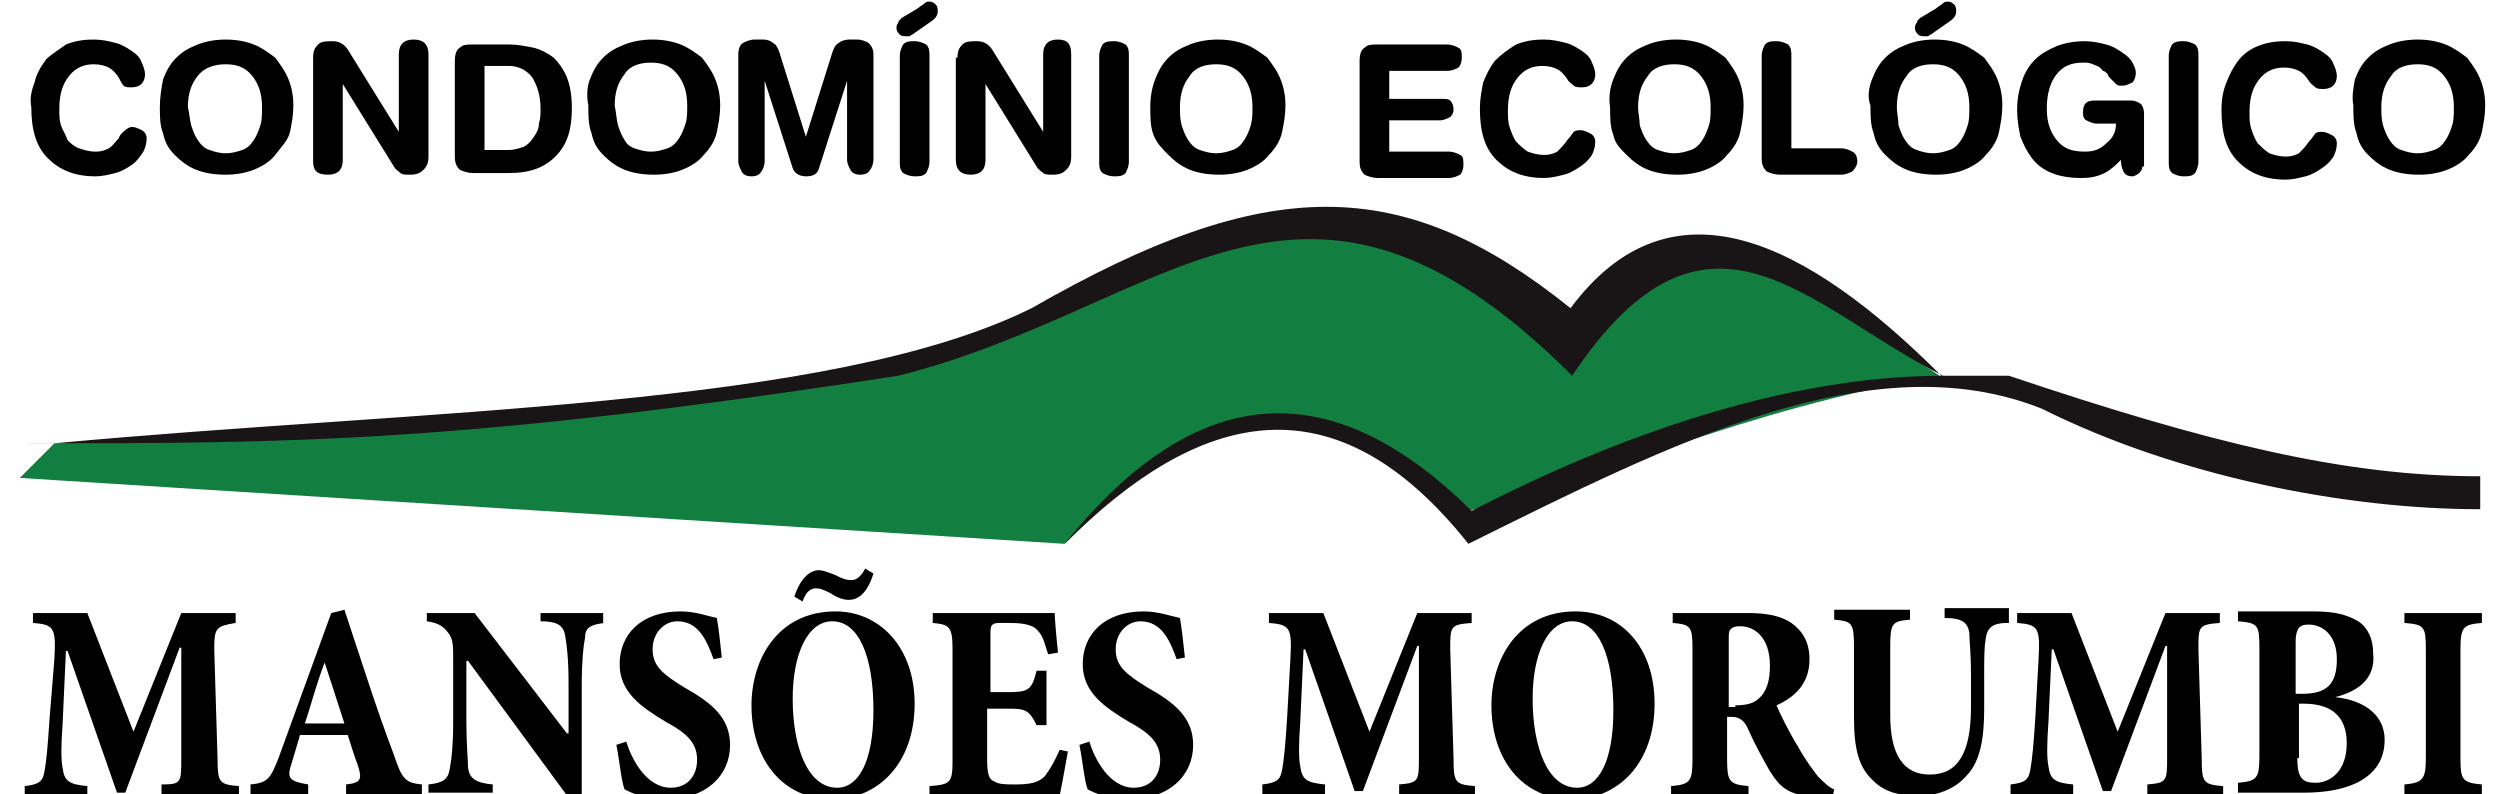 <?xml version="1.0" encoding="utf-8"?>
<!-- Generator: Adobe Illustrator 18.0.0, SVG Export Plug-In . SVG Version: 6.00 Build 0)  -->
<!DOCTYPE svg PUBLIC "-//W3C//DTD SVG 1.1//EN" "http://www.w3.org/Graphics/SVG/1.1/DTD/svg11.dtd">
<svg version="1.1" id="Camada_1" xmlns="http://www.w3.org/2000/svg" xmlns:xlink="http://www.w3.org/1999/xlink" x="0px" y="0px"
	 viewBox="0 0 151.7 48.2" enable-background="new 0 0 151.7 48.2" xml:space="preserve">
<g>
	<path fill-rule="evenodd" clip-rule="evenodd" fill="#127E3F" d="M1.2,29L64.6,33c8.2-8.2,14.3-10.2,24.5-2
		c8.2-2,16.4-6.1,28.6-8.2l-12.3-8.2l-6.1,2l-4.1,4.1l-10.2-6.1C60.5,10.5,81,24.9,3.3,26.9L1.2,29z"/>
	<path fill-rule="evenodd" clip-rule="evenodd" fill="#191415" d="M64.6,33c8.2-8.2,16.4-10.2,24.5,0c12.3-6.1,24.5-12.3,34.8-8.2
		c8.2,4.1,18.4,6.1,26.6,6.1v-2c-8.2,0-16.4-2-28.6-6.1c0,0-2,0-4.1,0c-8.2-8.2-16.4-12.3-22.5-4.1c-10.2-8.2-18.4-8.2-32.7,0
		c-12.3,6.1-36.8,6.1-59.3,8.2c-2,0,0,0-2,0c16.4,0,26.6,0,53.2-4.1c16.4-4.1,24.5-16.4,40.9,0c8.2-12.3,14.3-4.1,22.5,0
		c-12.3,0-24.5,6.1-28.6,8.2C81,22.8,72.8,22.8,64.6,33L64.6,33z"/>
</g>
<g>
	<path d="M2.1,5C2.2,4.5,2.5,4,2.8,3.6C3.1,3.3,3.6,3,4,2.7c0.5-0.2,1-0.3,1.7-0.3c0.5,0,0.9,0.1,1.3,0.2c0.4,0.1,0.7,0.3,1,0.5
		c0.3,0.2,0.5,0.4,0.6,0.7c0.1,0.2,0.2,0.5,0.2,0.7c0,0.5-0.3,0.8-0.8,0.8c-0.2,0-0.4,0-0.5-0.1S7.3,4.9,7.2,4.7
		C7,4.4,6.8,4.2,6.6,4.1S6.1,3.9,5.7,3.9c-0.6,0-1.1,0.2-1.5,0.7c-0.4,0.5-0.6,1.1-0.6,2c0,0.4,0,0.7,0.1,1S4,8.2,4.1,8.5
		C4.3,8.7,4.5,8.9,4.8,9c0.3,0.1,0.6,0.2,1,0.2c0.4,0,0.6-0.1,0.8-0.2C6.8,8.9,7,8.6,7.2,8.4C7.3,8.1,7.5,8,7.6,7.9
		C7.7,7.8,7.9,7.7,8,7.7c0.2,0,0.4,0.1,0.6,0.2C8.8,8,8.9,8.2,8.9,8.4c0,0.3-0.1,0.6-0.2,0.8C8.5,9.5,8.3,9.8,8,10
		c-0.3,0.2-0.6,0.4-1,0.5c-0.4,0.1-0.8,0.2-1.2,0.2c-1.3,0-2.2-0.4-2.9-1.1c-0.7-0.7-1-1.7-1-3.1C1.8,6,1.9,5.5,2.1,5z"/>
	<path d="M9.9,4.8c0.2-0.5,0.4-0.9,0.8-1.3s0.8-0.6,1.3-0.8c0.5-0.2,1.1-0.3,1.7-0.3c0.6,0,1.2,0.1,1.7,0.3c0.5,0.2,0.9,0.5,1.3,0.8
		c0.3,0.4,0.6,0.8,0.8,1.3c0.2,0.5,0.3,1,0.3,1.6c0,0.6-0.1,1.1-0.2,1.6S17,9,16.7,9.4c-0.3,0.4-0.8,0.7-1.3,0.9
		c-0.5,0.2-1.1,0.3-1.7,0.3c-0.7,0-1.3-0.1-1.8-0.3c-0.5-0.2-0.9-0.5-1.3-0.9s-0.6-0.8-0.7-1.3C9.7,7.6,9.7,7.1,9.7,6.5
		C9.7,5.9,9.8,5.3,9.9,4.8z M11.6,7.6c0.1,0.3,0.2,0.6,0.4,0.9c0.2,0.3,0.4,0.5,0.7,0.6c0.3,0.1,0.6,0.2,1,0.2c0.4,0,0.7-0.1,1-0.2
		c0.3-0.1,0.5-0.3,0.7-0.6c0.2-0.3,0.3-0.6,0.4-0.9c0.1-0.3,0.1-0.7,0.1-1.1c0-0.8-0.2-1.4-0.6-1.9c-0.4-0.5-0.9-0.7-1.6-0.7
		S12.4,4.1,12,4.6c-0.4,0.5-0.6,1.1-0.6,1.9C11.5,6.9,11.5,7.2,11.6,7.6z"/>
	<path d="M19,3.5c0-0.4,0.1-0.6,0.3-0.8c0.2-0.2,0.5-0.2,0.9-0.2c0.4,0,0.7,0.2,0.9,0.5L24.2,8h0V3.3c0-0.6,0.3-0.9,0.9-0.9
		s0.9,0.3,0.9,0.9v6.2c0,0.4-0.1,0.6-0.3,0.8c-0.2,0.2-0.4,0.3-0.8,0.3c-0.3,0-0.5,0-0.6-0.1s-0.3-0.2-0.4-0.4l-3.1-5h0v4.6
		c0,0.6-0.3,0.9-0.9,0.9S19,10.4,19,9.8V3.5z"/>
	<path d="M27.6,3.7c0-0.4,0.1-0.7,0.3-0.8c0.2-0.2,0.4-0.2,0.8-0.2h2.2c0.5,0,1,0.1,1.5,0.2c0.4,0.1,0.8,0.3,1.2,0.6
		c0.3,0.3,0.6,0.7,0.8,1.2c0.2,0.5,0.3,1.1,0.3,1.9c0,1.3-0.3,2.2-1,2.9c-0.7,0.7-1.6,1-2.8,1h-2.2c-0.3,0-0.6-0.1-0.8-0.2
		c-0.2-0.2-0.3-0.4-0.3-0.8V3.7z M29.4,9.1h1.5c0.3,0,0.6-0.1,0.9-0.2c0.2-0.1,0.4-0.3,0.6-0.6s0.3-0.5,0.3-0.8
		c0.1-0.3,0.1-0.6,0.1-0.9c0-0.8-0.2-1.4-0.5-1.9c-0.3-0.4-0.8-0.7-1.4-0.7h-1.5V9.1z"/>
	<path d="M35.8,4.8c0.2-0.5,0.4-0.9,0.8-1.3s0.8-0.6,1.3-0.8c0.5-0.2,1.1-0.3,1.7-0.3c0.6,0,1.2,0.1,1.7,0.3
		c0.5,0.2,0.9,0.5,1.3,0.8c0.3,0.4,0.6,0.8,0.8,1.3c0.2,0.5,0.3,1,0.3,1.6c0,0.6-0.1,1.1-0.2,1.6s-0.4,1-0.8,1.4
		c-0.3,0.4-0.8,0.7-1.3,0.9c-0.5,0.2-1.1,0.3-1.7,0.3c-0.7,0-1.3-0.1-1.8-0.3c-0.5-0.2-0.9-0.5-1.3-0.9s-0.6-0.8-0.7-1.3
		c-0.2-0.5-0.2-1.1-0.2-1.7C35.6,5.9,35.6,5.3,35.8,4.8z M37.5,7.6c0.1,0.3,0.2,0.6,0.4,0.9C38,8.7,38.2,8.9,38.5,9
		c0.3,0.1,0.6,0.2,1,0.2c0.4,0,0.7-0.1,1-0.2c0.3-0.1,0.5-0.3,0.7-0.6c0.2-0.3,0.3-0.6,0.4-0.9c0.1-0.3,0.1-0.7,0.1-1.1
		c0-0.8-0.2-1.4-0.6-1.9c-0.4-0.5-0.9-0.7-1.6-0.7s-1.3,0.2-1.6,0.7c-0.4,0.5-0.6,1.1-0.6,1.9C37.4,6.9,37.4,7.2,37.5,7.6z"/>
	<path d="M44.8,3.3c0-0.3,0.1-0.6,0.3-0.7c0.2-0.1,0.4-0.2,0.7-0.2h0.5c0.3,0,0.5,0.1,0.6,0.2c0.2,0.1,0.3,0.3,0.4,0.6l1.6,5.1h0
		l1.6-5.1c0.1-0.3,0.2-0.5,0.4-0.6c0.1-0.1,0.4-0.2,0.6-0.2H52c0.3,0,0.5,0.1,0.7,0.2C52.9,2.8,53,3,53,3.3v6.4
		c0,0.2-0.1,0.5-0.2,0.6c-0.1,0.2-0.3,0.3-0.6,0.3s-0.5-0.1-0.6-0.3c-0.1-0.2-0.2-0.4-0.2-0.6V4.9h0l-1.7,5.3
		c-0.1,0.4-0.4,0.5-0.8,0.5c-0.4,0-0.7-0.2-0.8-0.5l-1.7-5.3h0v4.9c0,0.2-0.1,0.5-0.2,0.6c-0.1,0.2-0.3,0.3-0.6,0.3
		c-0.3,0-0.5-0.1-0.6-0.3c-0.1-0.2-0.2-0.4-0.2-0.6V3.3z"/>
	<path d="M55.7,0.5c0.1-0.1,0.3-0.2,0.4-0.3c0.1-0.1,0.2-0.1,0.3-0.1c0.2,0,0.3,0.1,0.4,0.2c0.1,0.1,0.1,0.3,0.1,0.4
		c0,0.2-0.1,0.4-0.4,0.6l-1,0.7c-0.1,0.1-0.2,0.1-0.3,0.2c-0.1,0-0.1,0-0.2,0c-0.1,0-0.3,0-0.4-0.1c-0.1-0.1-0.2-0.2-0.2-0.4
		c0-0.1,0-0.2,0.1-0.3c0-0.1,0.1-0.2,0.2-0.3L55.7,0.5z M54.6,3.4c0-0.3,0.1-0.5,0.2-0.7c0.2-0.2,0.4-0.2,0.7-0.2
		c0.3,0,0.5,0.1,0.7,0.2c0.2,0.2,0.2,0.4,0.2,0.7v6.4c0,0.3-0.1,0.5-0.2,0.7c-0.2,0.2-0.4,0.2-0.7,0.2c-0.3,0-0.5-0.1-0.7-0.2
		c-0.2-0.2-0.2-0.4-0.2-0.7V3.4z"/>
	<path d="M58.1,3.5c0-0.4,0.1-0.6,0.3-0.8c0.2-0.2,0.5-0.2,0.9-0.2c0.4,0,0.7,0.2,0.9,0.5L63.3,8h0V3.3c0-0.6,0.3-0.9,0.9-0.9
		S65,2.7,65,3.3v6.2c0,0.4-0.1,0.6-0.3,0.8c-0.2,0.2-0.4,0.3-0.8,0.3c-0.3,0-0.5,0-0.6-0.1s-0.3-0.2-0.4-0.4l-3.1-5h0v4.6
		c0,0.6-0.3,0.9-0.9,0.9s-0.9-0.3-0.9-0.9V3.5z"/>
	<path d="M66.7,3.4c0-0.3,0.1-0.5,0.2-0.7c0.2-0.2,0.4-0.2,0.7-0.2c0.3,0,0.5,0.1,0.7,0.2c0.2,0.2,0.2,0.4,0.2,0.7v6.4
		c0,0.3-0.1,0.5-0.2,0.7c-0.2,0.2-0.4,0.2-0.7,0.2c-0.3,0-0.5-0.1-0.7-0.2c-0.2-0.2-0.2-0.4-0.2-0.7V3.4z"/>
	<path d="M70.1,4.8c0.2-0.5,0.4-0.9,0.8-1.3s0.8-0.6,1.3-0.8c0.5-0.2,1.1-0.3,1.7-0.3c0.6,0,1.2,0.1,1.7,0.3
		c0.5,0.2,0.9,0.5,1.3,0.8c0.3,0.4,0.6,0.8,0.8,1.3c0.2,0.5,0.3,1,0.3,1.6c0,0.6-0.1,1.1-0.2,1.6s-0.4,1-0.8,1.4
		c-0.3,0.4-0.8,0.7-1.3,0.9c-0.5,0.2-1.1,0.3-1.7,0.3c-0.7,0-1.3-0.1-1.8-0.3c-0.5-0.2-0.9-0.5-1.3-0.9S70.2,8.7,70,8.2
		c-0.2-0.5-0.2-1.1-0.2-1.7C69.8,5.9,69.9,5.3,70.1,4.8z M71.7,7.6c0.1,0.3,0.2,0.6,0.4,0.9c0.2,0.3,0.4,0.5,0.7,0.6
		c0.3,0.1,0.6,0.2,1,0.2c0.4,0,0.7-0.1,1-0.2c0.3-0.1,0.5-0.3,0.7-0.6c0.2-0.3,0.3-0.6,0.4-0.9C76,7.2,76,6.9,76,6.5
		c0-0.8-0.2-1.4-0.6-1.9c-0.4-0.5-0.9-0.7-1.6-0.7s-1.3,0.2-1.6,0.7c-0.4,0.5-0.6,1.1-0.6,1.9C71.6,6.9,71.6,7.2,71.7,7.6z"/>
	<path d="M82.5,3.7c0-0.4,0.1-0.7,0.3-0.8c0.2-0.2,0.4-0.2,0.8-0.2h4.2c0.3,0,0.5,0.1,0.7,0.2c0.2,0.1,0.2,0.3,0.2,0.6
		c0,0.3-0.1,0.5-0.2,0.6c-0.2,0.1-0.4,0.2-0.7,0.2h-3.5v1.7h3.1c0.3,0,0.5,0,0.6,0.1s0.2,0.3,0.2,0.5c0,0.3-0.1,0.4-0.2,0.5
		c-0.2,0.1-0.4,0.2-0.6,0.2h-3.1v1.9h3.6c0.3,0,0.5,0.1,0.7,0.2c0.2,0.1,0.2,0.3,0.2,0.6c0,0.3-0.1,0.5-0.2,0.6
		c-0.2,0.1-0.4,0.2-0.7,0.2h-4.3c-0.3,0-0.6-0.1-0.8-0.2c-0.2-0.2-0.3-0.4-0.3-0.8V3.7z"/>
	<path d="M90,5c0.2-0.5,0.4-0.9,0.7-1.3C91.1,3.3,91.5,3,92,2.7c0.5-0.2,1-0.3,1.7-0.3c0.5,0,0.9,0.1,1.3,0.2c0.4,0.1,0.7,0.3,1,0.5
		c0.3,0.2,0.5,0.4,0.6,0.7c0.1,0.2,0.2,0.5,0.2,0.7c0,0.5-0.3,0.8-0.8,0.8c-0.2,0-0.4,0-0.5-0.1s-0.3-0.2-0.4-0.4
		c-0.2-0.3-0.4-0.5-0.6-0.6s-0.5-0.2-0.9-0.2c-0.6,0-1.1,0.2-1.5,0.7c-0.4,0.5-0.6,1.1-0.6,2c0,0.4,0,0.7,0.1,1s0.2,0.6,0.4,0.9
		c0.2,0.2,0.4,0.4,0.7,0.6c0.3,0.1,0.6,0.2,1,0.2c0.4,0,0.6-0.1,0.8-0.2c0.2-0.2,0.4-0.4,0.6-0.7c0.2-0.2,0.3-0.4,0.4-0.5
		c0.1-0.1,0.3-0.1,0.4-0.1c0.2,0,0.4,0.1,0.6,0.2c0.2,0.1,0.3,0.3,0.3,0.5c0,0.3-0.1,0.6-0.2,0.8c-0.2,0.3-0.4,0.5-0.7,0.7
		c-0.3,0.2-0.6,0.4-1,0.5c-0.4,0.1-0.8,0.2-1.2,0.2c-1.3,0-2.2-0.4-2.9-1.1c-0.7-0.7-1-1.7-1-3.1C89.8,6,89.9,5.5,90,5z"/>
	<path d="M97.9,4.8c0.2-0.5,0.4-0.9,0.8-1.3s0.8-0.6,1.3-0.8c0.5-0.2,1.1-0.3,1.7-0.3c0.6,0,1.2,0.1,1.7,0.3
		c0.5,0.2,0.9,0.5,1.3,0.8c0.3,0.4,0.6,0.8,0.8,1.3c0.2,0.5,0.3,1,0.3,1.6c0,0.6-0.1,1.1-0.2,1.6s-0.4,1-0.8,1.4
		c-0.3,0.4-0.8,0.7-1.3,0.9c-0.5,0.2-1.1,0.3-1.7,0.3c-0.7,0-1.3-0.1-1.8-0.3c-0.5-0.2-0.9-0.5-1.3-0.9S98,8.7,97.9,8.2
		c-0.2-0.5-0.2-1.1-0.2-1.7C97.6,5.9,97.7,5.3,97.9,4.8z M99.5,7.6c0.1,0.3,0.2,0.6,0.4,0.9c0.2,0.3,0.4,0.5,0.7,0.6
		c0.3,0.1,0.6,0.2,1,0.2c0.4,0,0.7-0.1,1-0.2c0.3-0.1,0.5-0.3,0.7-0.6c0.2-0.3,0.3-0.6,0.4-0.9c0.1-0.3,0.1-0.7,0.1-1.1
		c0-0.8-0.2-1.4-0.6-1.9c-0.4-0.5-0.9-0.7-1.6-0.7s-1.3,0.2-1.6,0.7c-0.4,0.5-0.6,1.1-0.6,1.9C99.4,6.9,99.5,7.2,99.5,7.6z"/>
	<path d="M106.9,3.4c0-0.3,0.1-0.5,0.2-0.7c0.2-0.2,0.4-0.2,0.7-0.2c0.3,0,0.5,0.1,0.7,0.2c0.2,0.2,0.2,0.4,0.2,0.7V9h3
		c0.3,0,0.5,0.1,0.7,0.2c0.2,0.1,0.3,0.3,0.3,0.6c0,0.2-0.1,0.4-0.3,0.6c-0.2,0.1-0.4,0.2-0.7,0.2H108c-0.3,0-0.6-0.1-0.8-0.2
		c-0.2-0.2-0.3-0.4-0.3-0.8V3.4z"/>
	<path d="M113.6,4.8c0.2-0.5,0.4-0.9,0.8-1.3s0.8-0.6,1.3-0.8c0.5-0.2,1.1-0.3,1.7-0.3c0.6,0,1.2,0.1,1.7,0.3
		c0.5,0.2,0.9,0.5,1.3,0.8c0.3,0.4,0.6,0.8,0.8,1.3c0.2,0.5,0.3,1,0.3,1.6c0,0.6-0.1,1.1-0.2,1.6s-0.4,1-0.8,1.4
		c-0.3,0.4-0.8,0.7-1.3,0.9c-0.5,0.2-1.1,0.3-1.7,0.3c-0.7,0-1.3-0.1-1.8-0.3c-0.5-0.2-0.9-0.5-1.3-0.9s-0.6-0.8-0.7-1.3
		c-0.2-0.5-0.2-1.1-0.2-1.7C113.3,5.9,113.4,5.3,113.6,4.8z M115.2,7.6c0.1,0.3,0.2,0.6,0.4,0.9c0.2,0.3,0.4,0.5,0.7,0.6
		c0.3,0.1,0.6,0.2,1,0.2c0.4,0,0.7-0.1,1-0.2c0.3-0.1,0.5-0.3,0.7-0.6c0.2-0.3,0.3-0.6,0.4-0.9c0.1-0.3,0.1-0.7,0.1-1.1
		c0-0.8-0.2-1.4-0.6-1.9c-0.4-0.5-0.9-0.7-1.6-0.7s-1.3,0.2-1.6,0.7c-0.4,0.5-0.6,1.1-0.6,1.9C115.1,6.9,115.2,7.2,115.2,7.6z
		 M117.5,0.5c0.1-0.1,0.3-0.2,0.4-0.3c0.1-0.1,0.2-0.1,0.3-0.1c0.2,0,0.3,0.1,0.4,0.2c0.1,0.1,0.1,0.3,0.1,0.4
		c0,0.2-0.1,0.4-0.4,0.6l-1,0.7c-0.1,0.1-0.2,0.1-0.3,0.2c-0.1,0-0.1,0-0.2,0c-0.1,0-0.3,0-0.4-0.1c-0.1-0.1-0.2-0.2-0.2-0.4
		c0-0.1,0-0.2,0.1-0.3c0-0.1,0.1-0.2,0.2-0.3L117.5,0.5z"/>
	<path d="M130,10.1c0,0.2-0.1,0.3-0.2,0.4s-0.3,0.2-0.4,0.2c-0.3,0-0.4-0.1-0.5-0.2c-0.1-0.2-0.2-0.4-0.2-0.8
		c-0.3,0.3-0.6,0.6-1,0.8c-0.4,0.2-0.8,0.3-1.4,0.3c-0.7,0-1.3-0.1-1.8-0.3c-0.5-0.2-0.9-0.5-1.2-0.9c-0.3-0.4-0.5-0.8-0.7-1.3
		c-0.1-0.5-0.2-1-0.2-1.6c0-0.7,0.1-1.2,0.3-1.8s0.5-1,0.8-1.3s0.8-0.6,1.3-0.8c0.5-0.2,1.1-0.3,1.7-0.3c0.5,0,0.9,0.1,1.3,0.2
		c0.4,0.1,0.7,0.3,1,0.5c0.3,0.2,0.5,0.4,0.6,0.6c0.1,0.2,0.2,0.4,0.2,0.6c0,0.3-0.1,0.5-0.2,0.6c-0.2,0.1-0.4,0.2-0.6,0.2
		c-0.2,0-0.3,0-0.4-0.1c-0.1-0.1-0.2-0.2-0.3-0.3c-0.1-0.1-0.2-0.2-0.2-0.3c-0.1-0.1-0.2-0.2-0.3-0.2C127.4,4,127.2,4,127,3.9
		s-0.4-0.1-0.6-0.1c-0.7,0-1.2,0.2-1.6,0.7c-0.4,0.5-0.6,1.2-0.6,2.1c0,0.8,0.2,1.4,0.6,1.9s0.9,0.7,1.7,0.7c0.5,0,0.9-0.1,1.3-0.5
		c0.4-0.3,0.6-0.7,0.6-1.2h-1.2c-0.2,0-0.4-0.1-0.6-0.2c-0.2-0.1-0.2-0.3-0.2-0.5c0-0.5,0.2-0.7,0.7-0.7h2.2c0.3,0,0.4,0.1,0.6,0.2
		c0.1,0.1,0.2,0.3,0.2,0.6V10.1z"/>
	<path d="M131.6,3.4c0-0.3,0.1-0.5,0.2-0.7c0.2-0.2,0.4-0.2,0.7-0.2c0.3,0,0.5,0.1,0.7,0.2c0.2,0.2,0.2,0.4,0.2,0.7v6.4
		c0,0.3-0.1,0.5-0.2,0.7c-0.2,0.2-0.4,0.2-0.7,0.2c-0.3,0-0.5-0.1-0.7-0.2c-0.2-0.2-0.2-0.4-0.2-0.7V3.4z"/>
	<path d="M135.1,5c0.2-0.5,0.4-0.9,0.7-1.3c0.3-0.4,0.7-0.7,1.2-0.9c0.5-0.2,1-0.3,1.7-0.3c0.5,0,0.9,0.1,1.3,0.2
		c0.4,0.1,0.7,0.3,1,0.5c0.3,0.2,0.5,0.4,0.6,0.7c0.1,0.2,0.2,0.5,0.2,0.7c0,0.5-0.3,0.8-0.8,0.8c-0.2,0-0.4,0-0.5-0.1
		s-0.3-0.2-0.4-0.4c-0.2-0.3-0.4-0.5-0.6-0.6s-0.5-0.2-0.9-0.2c-0.6,0-1.1,0.2-1.5,0.7c-0.4,0.5-0.6,1.1-0.6,2c0,0.4,0,0.7,0.1,1
		s0.2,0.6,0.4,0.9c0.2,0.2,0.4,0.4,0.7,0.6c0.3,0.1,0.6,0.2,1,0.2c0.4,0,0.6-0.1,0.8-0.2c0.2-0.2,0.4-0.4,0.6-0.7
		c0.2-0.2,0.3-0.4,0.4-0.5c0.1-0.1,0.3-0.1,0.4-0.1c0.2,0,0.4,0.1,0.6,0.2c0.2,0.1,0.3,0.3,0.3,0.5c0,0.3-0.1,0.6-0.2,0.8
		c-0.2,0.3-0.4,0.5-0.7,0.7c-0.3,0.2-0.6,0.4-1,0.5c-0.4,0.1-0.8,0.2-1.2,0.2c-1.3,0-2.2-0.4-2.9-1.1c-0.7-0.7-1-1.7-1-3.1
		C134.8,6,134.9,5.5,135.1,5z"/>
	<path d="M142.9,4.8c0.2-0.5,0.4-0.9,0.8-1.3s0.8-0.6,1.3-0.8c0.5-0.2,1.1-0.3,1.7-0.3c0.6,0,1.2,0.1,1.7,0.3
		c0.5,0.2,0.9,0.5,1.3,0.8c0.3,0.4,0.6,0.8,0.8,1.3c0.2,0.5,0.3,1,0.3,1.6c0,0.6-0.1,1.1-0.2,1.6s-0.4,1-0.8,1.4
		c-0.3,0.4-0.8,0.7-1.3,0.9c-0.5,0.2-1.1,0.3-1.7,0.3c-0.7,0-1.3-0.1-1.8-0.3c-0.5-0.2-0.9-0.5-1.3-0.9s-0.6-0.8-0.7-1.3
		c-0.2-0.5-0.2-1.1-0.2-1.7C142.7,5.9,142.8,5.3,142.9,4.8z M144.6,7.6c0.1,0.3,0.2,0.6,0.4,0.9c0.2,0.3,0.4,0.5,0.7,0.6
		c0.3,0.1,0.6,0.2,1,0.2c0.4,0,0.7-0.1,1-0.2c0.3-0.1,0.5-0.3,0.7-0.6c0.2-0.3,0.3-0.6,0.4-0.9c0.1-0.3,0.1-0.7,0.1-1.1
		c0-0.8-0.2-1.4-0.6-1.9c-0.4-0.5-0.9-0.7-1.6-0.7s-1.3,0.2-1.6,0.7c-0.4,0.5-0.6,1.1-0.6,1.9C144.5,6.9,144.5,7.2,144.6,7.6z"/>
</g>
<g>
	<path d="M9.8,48.2v-0.6C11,47.6,11,47.5,11,46l0-6.7h-0.1l-3.3,8.8H7.1l-3-8.6H4l-0.2,4.4c-0.1,1.4-0.1,2.2,0,2.7
		c0.1,0.8,0.4,1,1.5,1.1v0.6H1.5v-0.6c0.9-0.1,1.1-0.3,1.2-0.9c0.1-0.5,0.2-1.5,0.3-3.1L3.3,40c0.1-1.9,0-2.1-1.3-2.2v-0.6h3.3
		l2.8,7.2l2.9-7.2h3.3v0.6C13.1,38,13,38.1,13,39.4l0.2,6.6c0,1.5,0.1,1.6,1.3,1.7v0.6H9.8z"/>
	<path d="M21,48.2v-0.6c0.9-0.1,1-0.3,0.7-1.2c-0.2-0.5-0.4-1.2-0.6-1.8h-2.9c-0.1,0.4-0.3,1-0.5,1.7c-0.3,0.9-0.2,1.1,1,1.3v0.6
		h-3.5v-0.6c1-0.1,1.2-0.3,1.7-1.6l3.2-8.8l0.8-0.2c1,3,1.9,5.9,3,8.8c0.5,1.5,0.7,1.7,1.7,1.8v0.6H21z M19.7,40.2L19.7,40.2
		c-0.5,1.3-0.8,2.5-1.2,3.7h2.4L19.7,40.2z"/>
	<path d="M36.7,37.8c-0.9,0.1-1.2,0.3-1.2,0.9c-0.1,0.5-0.2,1.4-0.2,2.9v6.8h-0.8l-6.1-8.3h-0.1v3.7c0,1.4,0.1,2.3,0.1,2.8
		c0.1,0.6,0.4,0.9,1.5,1v0.5h-3.9v-0.5c0.9-0.1,1.2-0.3,1.3-1c0.1-0.5,0.2-1.4,0.2-2.8v-3.6c0-1.1,0-1.4-0.3-1.8
		c-0.3-0.4-0.6-0.6-1.3-0.7v-0.5h2.9l5.6,7.3h0.1v-3c0-1.5-0.1-2.3-0.2-2.9c-0.1-0.6-0.4-0.9-1.5-0.9v-0.5h3.8V37.8z"/>
	<path d="M43.3,40c-0.4-1.1-0.9-2.3-2.2-2.3c-0.8,0-1.5,0.7-1.5,1.7c0,1,0.6,1.5,1.9,2.3c1.6,0.9,2.8,1.8,2.8,3.5
		c0,1.9-1.5,3.3-3.9,3.3c-0.6,0-1.1-0.1-1.5-0.2c-0.4-0.1-0.8-0.3-1-0.4c-0.2-0.5-0.3-1.7-0.5-2.7l0.6-0.2c0.3,1,1.2,2.8,2.7,2.8
		c1,0,1.6-0.7,1.6-1.7c0-1-0.6-1.6-1.9-2.3c-1.5-0.9-2.8-1.8-2.8-3.5c0-1.8,1.3-3.2,3.7-3.2c0.9,0,1.7,0.3,2.2,0.4
		c0.1,0.6,0.2,1.4,0.3,2.4L43.3,40z"/>
	<path d="M55.5,42.7c0,3.6-2.2,5.8-5,5.8c-3,0-4.9-2.4-4.9-5.7c0-2.8,1.6-5.7,5.1-5.7C53.4,37.1,55.5,39.3,55.5,42.7z M48.1,42.4
		c0,2.9,0.9,5.4,2.7,5.4c1.3,0,2.2-1.6,2.2-4.7c0-3.3-0.9-5.4-2.5-5.4C49,37.7,48.1,39.7,48.1,42.4z M50.7,34.9
		c0.4,0.2,0.6,0.3,1,0.3c0.3,0,0.6-0.3,0.8-0.7l0.5,0.3c-0.4,1.3-1,1.6-1.5,1.6c-0.4,0-0.8-0.2-1.1-0.4c-0.4-0.2-0.6-0.3-0.9-0.3
		c-0.3,0-0.6,0.2-0.8,0.8l-0.5-0.3c0.4-1.2,1-1.6,1.5-1.6C49.9,34.6,50.2,34.7,50.7,34.9z"/>
	<path d="M64.8,45.6c-0.1,0.6-0.4,2.2-0.5,2.7h-7.9v-0.6c1.3-0.1,1.4-0.2,1.4-1.6v-6.7c0-1.4-0.2-1.5-1.2-1.6v-0.6h7.4
		c0,0.3,0.1,1.5,0.2,2.4l-0.6,0.1c-0.2-0.6-0.3-1.1-0.6-1.4c-0.2-0.3-0.7-0.5-1.7-0.5h-0.6c-0.5,0-0.6,0.1-0.6,0.6v3.6h1
		c1.3,0,1.5-0.1,1.8-1.3h0.6v3.3h-0.6C62.4,43,62.2,43,60.9,43h-1v3.1c0,0.8,0.1,1.2,0.4,1.3c0.3,0.2,0.7,0.2,1.3,0.2
		c0.9,0,1.4-0.1,1.8-0.5c0.3-0.4,0.6-0.9,0.9-1.6L64.8,45.6z"/>
	<path d="M71.4,40c-0.4-1.1-0.9-2.3-2.2-2.3c-0.8,0-1.5,0.7-1.5,1.7c0,1,0.6,1.5,1.9,2.3c1.6,0.9,2.8,1.8,2.8,3.5
		c0,1.9-1.5,3.3-3.9,3.3c-0.6,0-1.1-0.1-1.5-0.2c-0.4-0.1-0.8-0.3-1-0.4c-0.2-0.5-0.3-1.7-0.5-2.7l0.6-0.2c0.3,1,1.2,2.8,2.7,2.8
		c1,0,1.6-0.7,1.6-1.7c0-1-0.6-1.6-1.9-2.3c-1.5-0.9-2.8-1.8-2.8-3.5c0-1.8,1.3-3.2,3.7-3.2c0.9,0,1.7,0.3,2.2,0.4
		c0.1,0.6,0.2,1.4,0.3,2.4L71.4,40z"/>
	<path d="M84.9,48.2v-0.6c1.2-0.1,1.2-0.2,1.2-1.7l0-6.7h-0.1l-3.3,8.8h-0.5l-3-8.6h-0.1l-0.2,4.4c-0.1,1.4-0.1,2.2,0,2.7
		c0.1,0.8,0.4,1,1.5,1.1v0.6h-3.8v-0.6c0.9-0.1,1.1-0.3,1.2-0.9c0.1-0.5,0.2-1.5,0.3-3.1l0.2-3.6c0.1-1.9,0-2.1-1.3-2.2v-0.6h3.3
		l2.8,7.2l2.9-7.2h3.3v0.6c-1.3,0.1-1.3,0.2-1.3,1.6l0.2,6.6c0,1.5,0.1,1.6,1.3,1.7v0.6H84.9z"/>
	<path d="M100.4,42.7c0,3.6-2.2,5.8-5,5.8c-3,0-4.9-2.4-4.9-5.7c0-2.8,1.6-5.7,5.1-5.7C98.4,37.1,100.4,39.3,100.4,42.7z M93,42.4
		c0,2.9,0.9,5.4,2.7,5.4c1.3,0,2.2-1.6,2.2-4.7c0-3.3-0.9-5.4-2.5-5.4C93.9,37.7,93,39.7,93,42.4z"/>
	<path d="M111.2,48.4c-0.2,0-0.4,0-0.6,0c-2-0.1-2.5-0.5-3.2-1.6c-0.4-0.7-0.9-1.6-1.3-2.5c-0.2-0.5-0.5-0.8-1-0.8h-0.3V46
		c0,1.4,0.1,1.6,1.3,1.7v0.6h-4.7v-0.6c1.2-0.1,1.3-0.3,1.3-1.7v-6.6c0-1.4-0.1-1.5-1.2-1.6v-0.6h4.6c1.2,0,2,0.2,2.6,0.6
		c0.7,0.5,1.1,1.2,1.1,2.2c0,1.5-0.9,2.3-2,2.8c0.2,0.5,0.8,1.7,1.3,2.5c0.5,0.9,0.9,1.4,1.2,1.8c0.4,0.4,0.7,0.7,1,0.8L111.2,48.4z
		 M105.3,42.8c0.6,0,1.1-0.1,1.4-0.4c0.5-0.4,0.7-1.1,0.7-2c0-1.8-1-2.4-1.8-2.4c-0.4,0-0.5,0.1-0.6,0.2c-0.1,0.1-0.1,0.3-0.1,0.6
		v4.1H105.3z"/>
	<path d="M121.8,37.8c-0.9,0-1.2,0.3-1.3,0.9c-0.1,0.6-0.1,1.1-0.1,2.5v1.8c0,1.7-0.2,3.2-1.1,4.1c-0.7,0.8-1.8,1.2-2.9,1.2
		c-1,0-2-0.2-2.7-0.9c-0.9-0.8-1.2-1.9-1.2-3.9v-4.2c0-1.5-0.1-1.6-1.2-1.7v-0.6h4.6v0.6c-1.1,0.1-1.2,0.2-1.2,1.7v4.1
		c0,2.4,0.8,3.6,2.4,3.6c1.7,0,2.5-1.3,2.5-4.1v-2c0-1.3-0.1-2-0.1-2.5c-0.1-0.6-0.4-0.9-1.5-0.9v-0.6h3.9V37.8z"/>
	<path d="M130.3,48.2v-0.6c1.2-0.1,1.2-0.2,1.2-1.7l0-6.7h-0.1l-3.3,8.8h-0.5l-3-8.6h-0.1l-0.2,4.4c-0.1,1.4-0.1,2.2,0,2.7
		c0.1,0.8,0.4,1,1.5,1.1v0.6H122v-0.6c0.9-0.1,1.1-0.3,1.2-0.9c0.1-0.5,0.2-1.5,0.3-3.1l0.2-3.6c0.1-1.9,0-2.1-1.3-2.2v-0.6h3.3
		l2.8,7.2l2.9-7.2h3.3v0.6c-1.3,0.1-1.3,0.2-1.3,1.6l0.2,6.6c0,1.5,0.1,1.6,1.3,1.7v0.6H130.3z"/>
	<path d="M141.7,42.3c1.8,0.2,3,1.1,3,2.6c0,1.2-0.6,2-1.5,2.5c-0.9,0.5-2.1,0.7-3.4,0.7h-4v-0.6c1.2-0.1,1.3-0.3,1.3-1.7v-6.5
		c0-1.4-0.1-1.5-1.3-1.6v-0.6h4.6c1.3,0,2,0.2,2.7,0.6c0.6,0.4,0.9,1.1,0.9,1.9C144.2,41.3,142.9,42,141.7,42.3L141.7,42.3z
		 M139.7,42.1c1.5,0,2.1-0.6,2.1-2.1c0-1.5-0.9-2.1-1.7-2.1c-0.4,0-0.5,0.1-0.6,0.2c-0.1,0.1-0.2,0.4-0.2,0.8v3.2H139.7z M139.4,46
		c0,1.2,0.3,1.5,1.1,1.5c0.9,0,1.9-0.7,1.9-2.4c0-1.6-0.9-2.4-2.6-2.4h-0.3V46z"/>
	<path d="M145.9,48.2v-0.6c1.1-0.1,1.3-0.3,1.3-1.6v-6.6c0-1.4-0.1-1.5-1.3-1.6v-0.6h4.7v0.6c-1.1,0.1-1.3,0.2-1.3,1.6v6.6
		c0,1.3,0.1,1.5,1.3,1.6v0.6H145.9z"/>
</g>
</svg>
